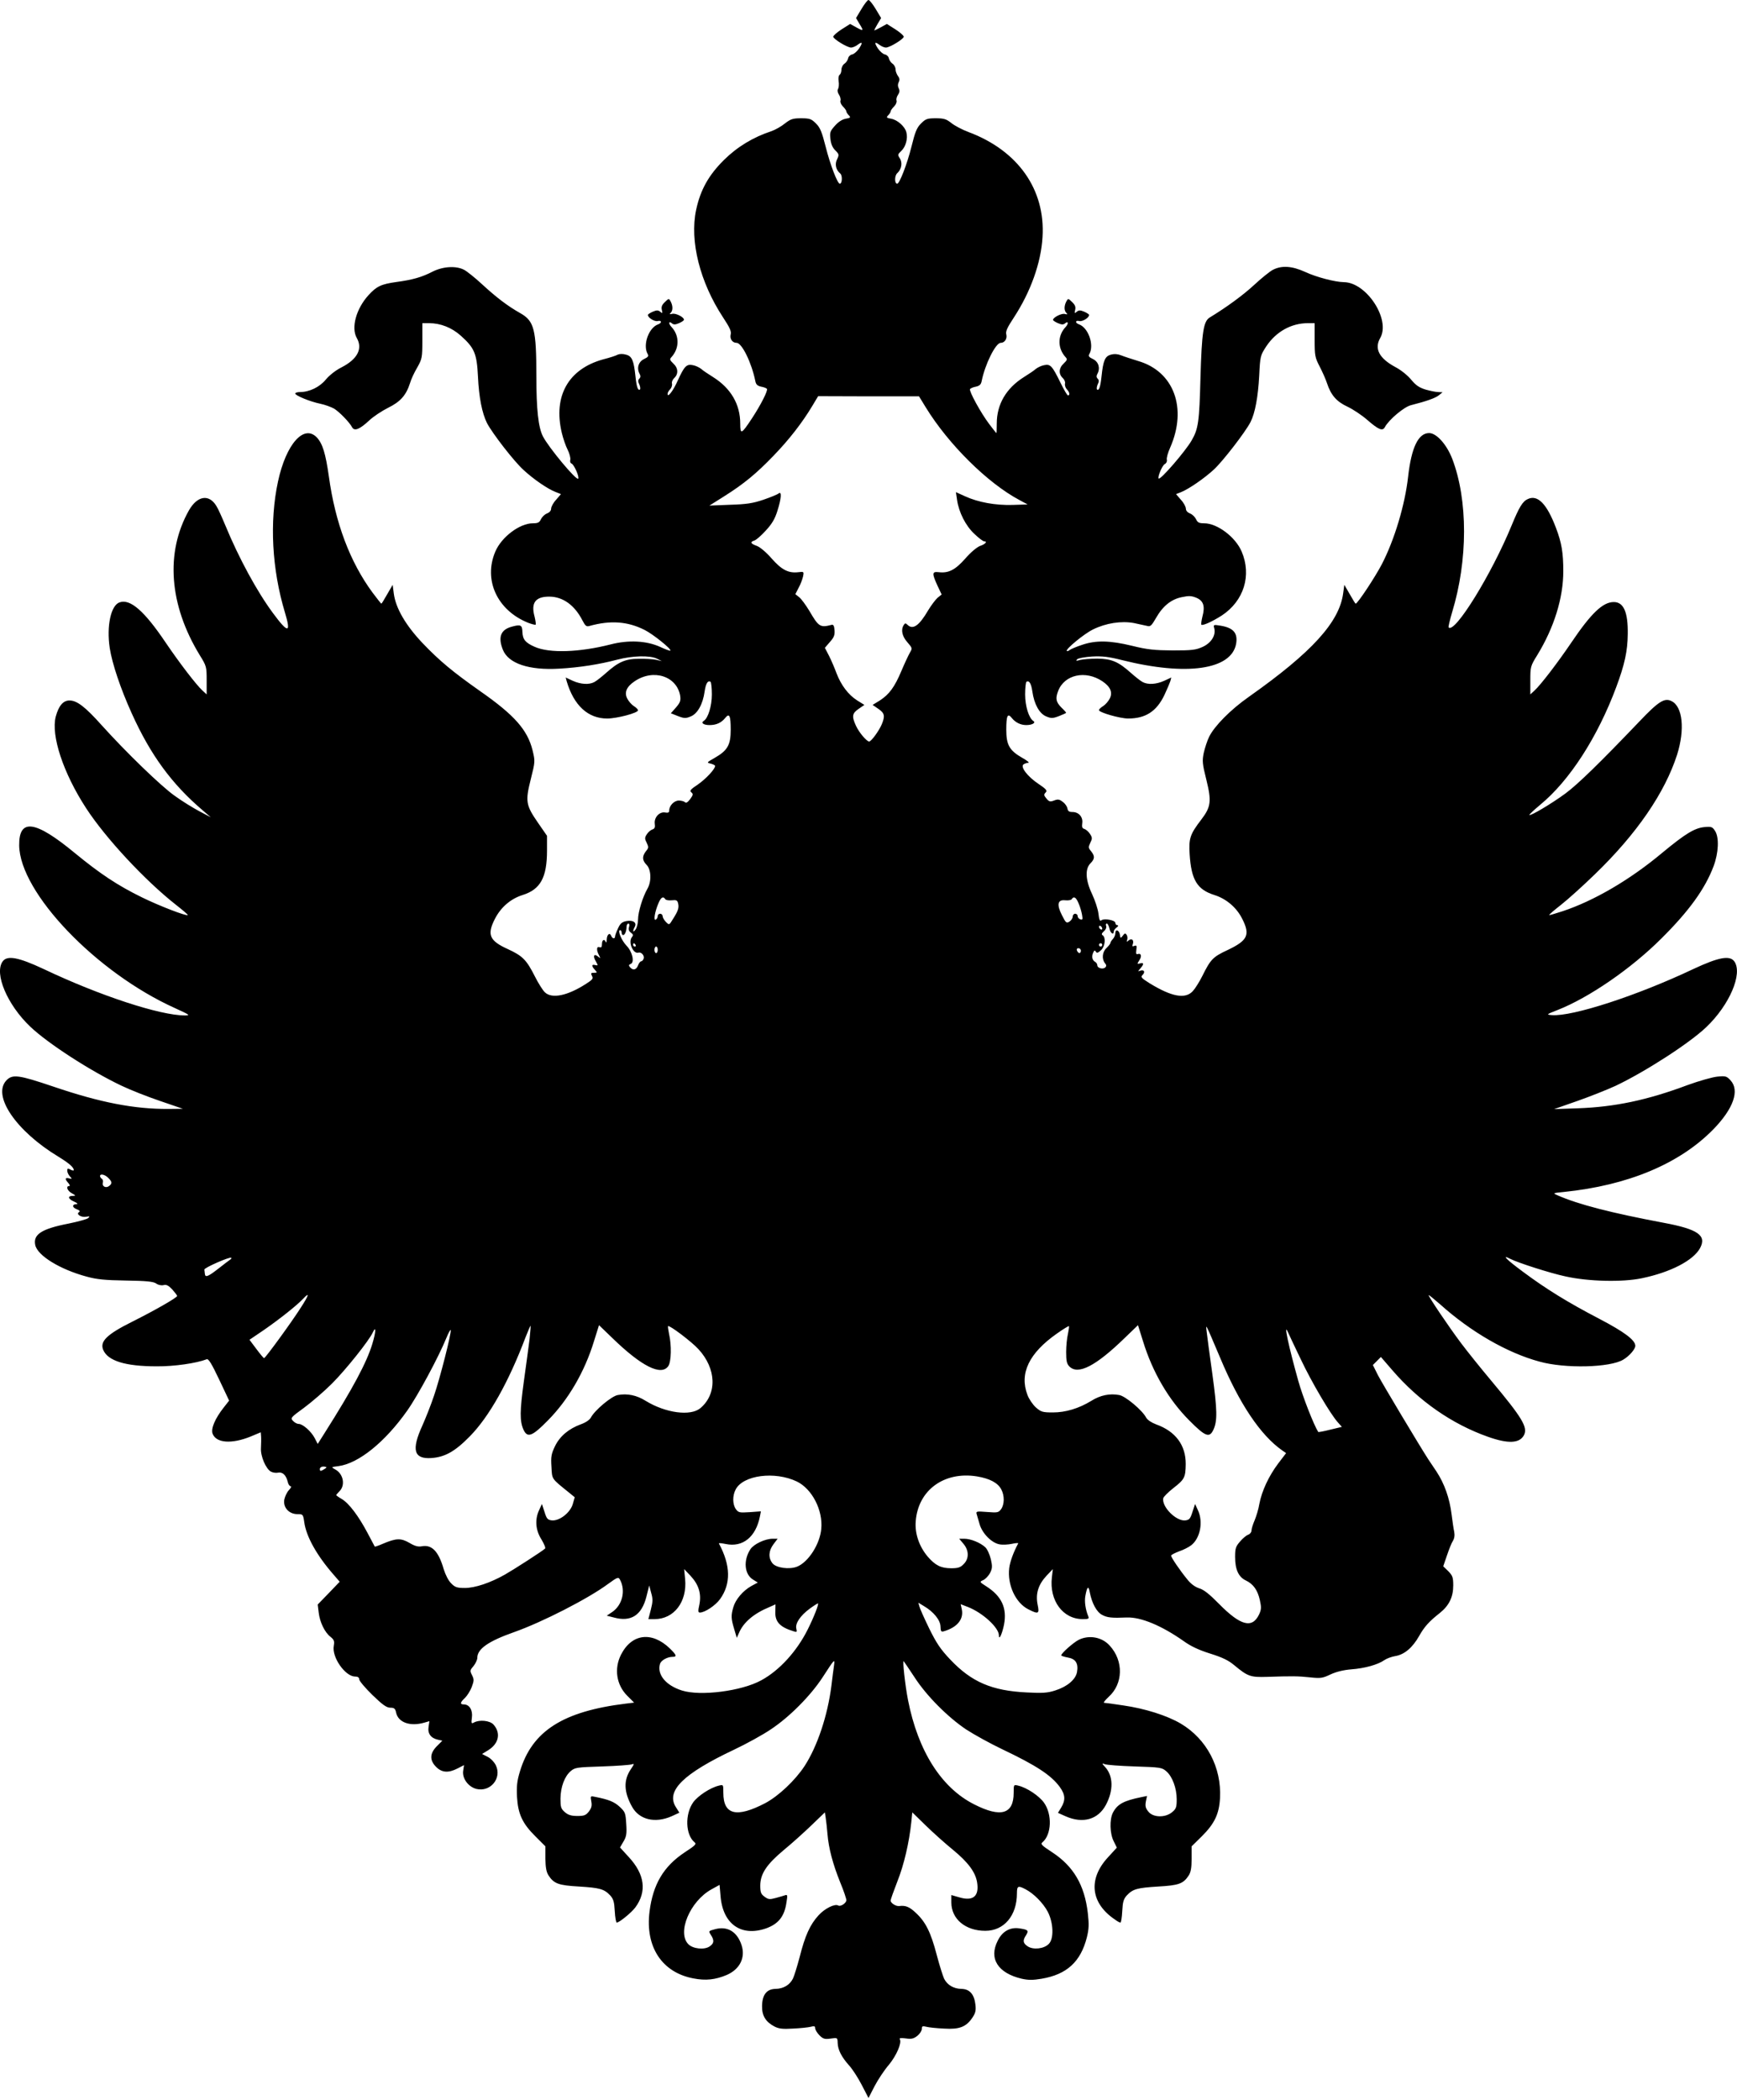 <?xml version="1.0" encoding="UTF-8" standalone="no"?> <svg xmlns="http://www.w3.org/2000/svg" width="1059pt" height="1280pt" viewBox="0 0 1059 1280" preserveAspectRatio="xMidYMid meet">  <g transform="translate(0,1280) scale(0.1,-0.1)" fill="#000000" stroke="none"> <path d="M5252 12745 l-33 -55 20 -34 c28 -45 27 -48 -18 -23 l-38 21 -52 -33 c-28 -18 -51 -38 -51 -45 1 -14 85 -66 109 -66 9 0 26 7 37 15 31 24 36 17 12 -20 -13 -19 -32 -35 -43 -37 -11 -2 -22 -12 -24 -23 -2 -11 -12 -26 -22 -33 -11 -7 -19 -24 -19 -37 0 -13 -5 -27 -11 -31 -6 -4 -9 -20 -6 -39 3 -17 1 -38 -3 -46 -6 -9 -4 -22 5 -36 8 -12 12 -29 9 -37 -3 -8 4 -24 15 -35 12 -12 21 -25 21 -30 0 -5 7 -16 15 -24 13 -13 10 -16 -20 -21 -21 -4 -45 -20 -65 -43 -29 -32 -32 -41 -27 -81 3 -29 13 -53 30 -69 23 -23 23 -27 11 -53 -16 -30 -8 -66 19 -88 14 -12 12 -62 -3 -62 -14 0 -59 117 -86 225 -23 90 -33 116 -59 142 -28 28 -38 32 -91 32 -51 0 -64 -5 -99 -32 -22 -18 -58 -38 -80 -46 -113 -37 -210 -96 -291 -176 -94 -93 -144 -183 -170 -305 -40 -190 23 -440 165 -656 39 -59 51 -84 46 -102 -7 -28 10 -52 36 -52 32 0 91 -120 114 -233 4 -21 13 -29 35 -34 17 -3 33 -9 36 -14 6 -11 -38 -98 -92 -180 -64 -97 -71 -100 -71 -31 0 117 -57 215 -165 283 -29 18 -62 40 -73 50 -11 9 -34 20 -51 23 -38 8 -52 -6 -92 -94 -28 -63 -62 -107 -62 -81 0 7 7 20 16 28 8 9 13 24 11 34 -3 10 4 26 14 35 26 24 24 61 -6 88 -21 20 -23 26 -13 37 51 55 52 133 1 187 -18 19 -16 37 2 22 12 -10 21 -10 45 0 16 7 30 16 30 21 0 16 -50 41 -71 36 -17 -4 -19 -3 -10 6 14 14 14 42 0 69 -11 20 -11 20 -35 -3 -19 -18 -23 -30 -19 -48 5 -21 4 -23 -9 -12 -13 11 -22 11 -46 1 -16 -7 -30 -16 -30 -20 0 -17 41 -42 60 -37 24 6 27 -11 3 -20 -58 -20 -95 -125 -65 -180 8 -13 4 -20 -22 -32 -34 -17 -45 -55 -27 -89 7 -13 7 -22 -1 -30 -9 -9 -9 -18 0 -36 6 -14 7 -28 3 -31 -12 -7 -20 17 -27 83 -10 94 -21 121 -57 130 -19 6 -40 5 -51 0 -10 -6 -50 -19 -90 -29 -211 -59 -304 -223 -251 -447 8 -34 24 -81 36 -104 11 -22 18 -49 16 -60 -3 -11 0 -21 8 -24 15 -6 49 -83 40 -92 -12 -12 -180 190 -215 258 -28 55 -40 164 -40 368 0 284 -13 335 -98 383 -78 44 -146 96 -235 178 -41 38 -90 77 -107 86 -49 26 -128 21 -191 -10 -67 -35 -125 -51 -222 -64 -93 -13 -121 -26 -171 -81 -75 -83 -106 -198 -71 -260 38 -66 4 -130 -94 -180 -34 -17 -72 -47 -94 -73 -38 -47 -101 -77 -159 -77 -15 0 -28 -4 -28 -9 0 -12 89 -49 152 -62 29 -6 67 -20 85 -30 32 -20 93 -82 110 -114 14 -25 46 -12 103 41 25 24 78 59 116 78 75 37 110 76 134 151 6 22 26 65 44 95 29 52 31 60 31 163 l0 107 41 0 c70 0 138 -27 193 -76 84 -75 98 -109 105 -249 6 -129 25 -223 55 -284 33 -63 165 -234 224 -287 61 -56 145 -114 194 -133 l33 -13 -30 -35 c-17 -18 -30 -43 -30 -54 0 -12 -10 -23 -25 -29 -14 -5 -30 -21 -37 -35 -9 -20 -18 -25 -50 -25 -79 0 -190 -83 -228 -172 -74 -173 11 -358 199 -434 23 -9 44 -14 47 -12 2 3 -1 25 -7 50 -23 84 6 122 92 121 82 -1 153 -53 200 -145 17 -33 24 -39 42 -34 129 36 234 28 337 -24 52 -26 166 -118 157 -126 -2 -3 -31 8 -63 23 -82 37 -191 43 -300 15 -192 -49 -374 -55 -464 -15 -57 25 -73 45 -75 90 -1 43 -10 48 -64 33 -68 -18 -86 -63 -55 -141 34 -84 159 -126 344 -115 124 7 244 26 354 55 92 24 197 27 241 6 l30 -15 -35 8 c-19 4 -66 7 -105 6 -82 0 -125 -19 -201 -87 -27 -24 -59 -49 -71 -55 -32 -17 -82 -14 -131 8 l-43 20 6 -23 c44 -148 130 -227 247 -227 59 0 188 34 188 50 0 5 -11 17 -26 26 -14 9 -32 30 -40 46 -19 37 -4 72 45 105 115 78 258 31 278 -89 4 -29 0 -41 -26 -71 l-31 -35 43 -17 c39 -15 48 -15 79 -2 41 17 73 74 84 152 7 48 19 69 36 59 4 -3 8 -38 8 -77 0 -71 -23 -145 -49 -161 -20 -13 -1 -26 35 -26 41 0 72 14 96 44 25 31 33 13 33 -72 0 -93 -19 -127 -98 -172 -49 -28 -50 -29 -24 -35 15 -4 27 -10 27 -14 0 -19 -57 -80 -105 -113 -45 -30 -52 -38 -40 -48 12 -10 11 -16 -7 -41 -15 -20 -25 -26 -32 -19 -5 5 -22 10 -37 10 -29 0 -59 -31 -59 -61 0 -12 -7 -15 -24 -12 -35 7 -69 -30 -64 -68 3 -22 0 -30 -14 -35 -10 -3 -26 -16 -34 -29 -14 -21 -14 -28 -1 -53 12 -26 12 -31 -5 -51 -24 -31 -23 -56 4 -83 28 -28 31 -100 6 -144 -30 -52 -58 -144 -58 -189 0 -22 -7 -50 -15 -61 -16 -22 -20 -12 -5 16 14 26 -10 43 -52 35 -26 -5 -37 -15 -50 -44 -10 -21 -18 -43 -18 -49 0 -17 -17 -15 -24 4 -9 22 -26 7 -27 -24 0 -15 -3 -21 -6 -14 -8 21 -23 13 -23 -13 0 -18 -4 -23 -15 -19 -18 7 -20 -18 -3 -49 10 -20 10 -21 -6 -8 -24 20 -33 4 -14 -28 15 -27 15 -28 -3 -24 -23 6 -24 -5 -2 -29 15 -17 15 -18 -6 -18 -18 0 -20 -3 -12 -19 9 -16 4 -23 -37 -49 -112 -72 -207 -92 -250 -51 -12 11 -40 55 -61 97 -51 101 -75 125 -164 166 -113 51 -129 88 -80 184 36 71 96 123 169 146 109 34 149 107 149 271 l0 90 -56 81 c-73 106 -77 129 -43 264 27 108 27 109 11 176 -31 125 -111 215 -317 359 -169 119 -249 185 -355 296 -102 108 -162 211 -174 300 l-7 54 -33 -57 c-18 -32 -34 -58 -36 -58 -2 0 -26 31 -54 68 -137 186 -227 424 -266 708 -20 140 -38 199 -73 237 -79 83 -188 -40 -237 -268 -53 -246 -37 -536 42 -798 39 -129 20 -130 -73 -4 -97 131 -208 335 -290 534 -20 48 -44 102 -55 119 -45 74 -116 62 -167 -27 -145 -257 -121 -577 66 -883 41 -66 42 -71 42 -154 l0 -85 -26 24 c-38 35 -140 168 -224 292 -130 193 -216 268 -281 245 -53 -18 -80 -144 -60 -278 15 -96 66 -248 134 -398 114 -253 244 -431 432 -591 l50 -43 -70 37 c-38 20 -106 62 -150 94 -83 58 -299 268 -445 430 -100 112 -151 151 -196 151 -39 0 -66 -32 -84 -98 -30 -115 45 -343 184 -557 120 -185 362 -444 548 -590 42 -33 75 -61 73 -63 -8 -8 -172 55 -280 108 -147 72 -253 142 -410 271 -241 199 -340 212 -338 45 4 -288 470 -775 949 -991 92 -42 96 -45 61 -45 -151 0 -518 120 -861 283 -154 72 -222 85 -250 46 -52 -74 28 -263 167 -396 109 -104 366 -270 557 -361 52 -25 158 -67 235 -93 l140 -48 -88 -1 c-209 -1 -416 39 -701 136 -213 72 -250 77 -287 38 -88 -93 59 -309 317 -465 65 -40 93 -64 94 -82 0 -4 -9 -3 -20 3 -16 9 -20 8 -20 -6 0 -10 7 -25 16 -35 15 -16 14 -17 -5 -12 -25 6 -27 -4 -4 -29 9 -11 11 -18 5 -18 -22 0 -12 -29 16 -44 25 -14 26 -15 5 -16 -33 0 -28 -19 9 -35 18 -8 25 -14 16 -15 -29 0 -30 -20 -1 -31 19 -7 23 -13 15 -18 -21 -12 13 -34 44 -28 21 4 23 2 12 -8 -7 -7 -62 -22 -121 -34 -164 -32 -216 -66 -202 -131 14 -64 150 -148 313 -192 61 -17 111 -22 239 -24 127 -2 167 -6 185 -18 12 -9 31 -13 45 -10 17 5 30 -2 53 -26 16 -18 30 -36 30 -40 0 -10 -134 -87 -276 -158 -152 -76 -196 -119 -175 -170 28 -68 136 -101 326 -101 107 -1 243 19 305 43 11 5 30 -26 76 -123 l61 -129 -33 -42 c-52 -66 -79 -128 -68 -159 21 -58 116 -65 232 -18 l62 26 2 -27 c1 -15 0 -46 -1 -70 -3 -49 30 -126 61 -143 11 -6 31 -9 44 -6 27 5 48 -15 58 -55 3 -16 12 -28 18 -28 6 0 2 -11 -11 -24 -12 -13 -24 -39 -28 -59 -7 -47 29 -87 81 -87 33 0 34 -1 41 -49 12 -87 75 -201 178 -319 l38 -44 -67 -70 -67 -69 6 -49 c7 -59 37 -121 72 -148 22 -18 25 -26 20 -55 -13 -69 70 -187 130 -187 17 0 25 -6 25 -17 0 -9 36 -52 80 -95 63 -61 87 -78 110 -78 23 0 30 -5 35 -30 13 -60 85 -86 172 -61 l31 9 -5 -34 c-7 -41 14 -70 57 -79 l27 -6 -33 -33 c-44 -44 -46 -86 -5 -127 35 -35 75 -38 131 -9 l39 20 -5 -33 c-8 -46 30 -99 80 -112 86 -21 157 65 119 144 -10 20 -32 43 -51 52 l-33 17 36 22 c67 41 80 106 33 158 -23 24 -84 30 -118 12 -16 -9 -18 -6 -13 30 6 45 -15 80 -49 80 -25 0 -23 12 7 40 13 13 32 42 41 66 14 38 15 46 2 72 -14 27 -13 31 9 56 12 15 23 38 23 50 0 54 66 101 225 157 170 60 452 204 573 294 58 42 62 43 72 25 36 -67 14 -155 -48 -197 l-33 -22 43 -11 c105 -29 170 13 199 127 l17 68 12 -45 c11 -37 10 -55 -2 -102 l-15 -58 38 0 c118 0 199 105 186 244 l-6 61 39 -41 c50 -54 67 -109 54 -175 -9 -40 -8 -49 3 -49 30 0 95 43 123 82 67 93 65 206 -7 339 -2 4 16 2 41 -3 104 -22 184 42 209 168 l6 31 -68 -5 c-63 -4 -69 -3 -85 19 -20 29 -21 81 -1 119 45 88 239 113 373 49 93 -45 160 -175 149 -289 -8 -92 -78 -202 -147 -230 -47 -19 -129 -8 -151 21 -26 34 -23 76 7 116 l25 33 -33 0 c-45 -1 -113 -33 -133 -64 -44 -67 -37 -153 16 -185 l29 -18 -39 -21 c-52 -29 -97 -83 -110 -129 -15 -51 -14 -70 5 -133 l16 -54 13 29 c27 65 90 119 187 159 l36 16 -1 -44 c-3 -62 28 -95 111 -120 20 -7 22 -5 17 16 -8 32 25 80 82 122 26 19 49 33 50 32 6 -5 -25 -84 -63 -160 -66 -132 -172 -249 -283 -309 -120 -66 -371 -98 -484 -62 -98 31 -153 98 -133 163 7 21 45 42 76 42 29 0 25 11 -17 52 -110 105 -232 89 -297 -39 -43 -85 -28 -184 38 -250 l42 -42 -50 -6 c-384 -47 -572 -167 -646 -413 -18 -59 -21 -90 -18 -155 6 -105 33 -163 113 -242 l60 -60 0 -75 c1 -54 6 -82 19 -102 33 -51 62 -61 186 -68 127 -8 153 -15 190 -54 20 -22 25 -40 28 -96 2 -39 8 -70 12 -70 15 0 89 60 113 92 72 97 58 202 -39 307 l-54 59 21 36 c18 30 21 48 17 107 -4 67 -6 73 -40 105 -34 31 -67 44 -147 60 -32 7 -32 7 -26 -27 5 -27 1 -41 -15 -62 -18 -23 -29 -27 -70 -27 -37 0 -56 6 -76 23 -24 21 -27 31 -27 83 1 71 25 136 63 168 26 22 39 23 192 28 89 3 171 9 181 13 15 6 14 1 -7 -30 -45 -66 -43 -138 7 -228 44 -80 140 -103 241 -59 l48 22 -22 35 c-61 98 46 203 355 349 76 36 176 91 223 123 114 75 244 206 317 318 74 114 75 115 70 74 -3 -19 -10 -74 -16 -124 -23 -183 -86 -371 -164 -491 -58 -88 -159 -183 -240 -226 -175 -91 -255 -71 -255 63 0 51 0 51 -27 44 -52 -12 -128 -62 -157 -102 -51 -73 -47 -197 8 -243 14 -11 6 -19 -60 -62 -128 -85 -193 -194 -214 -361 -27 -215 76 -371 267 -407 76 -15 135 -8 204 21 80 35 115 106 90 182 -27 82 -86 117 -161 97 -41 -11 -41 -11 -26 -35 22 -34 20 -52 -9 -71 -32 -21 -100 -14 -128 14 -71 71 10 263 141 335 l49 27 6 -69 c14 -170 126 -249 278 -196 75 27 112 73 124 159 7 42 6 48 -8 43 -9 -3 -35 -11 -58 -17 -37 -10 -45 -9 -68 8 -22 16 -26 27 -26 69 1 71 39 128 143 215 48 39 124 108 169 151 l82 79 5 -33 c3 -19 8 -64 11 -100 7 -85 32 -181 78 -295 21 -50 37 -99 37 -107 0 -18 -35 -41 -49 -33 -20 13 -82 -17 -121 -60 -51 -56 -82 -123 -115 -255 -15 -56 -33 -115 -41 -131 -20 -39 -58 -61 -106 -62 -54 -1 -81 -36 -82 -105 -1 -58 22 -96 75 -124 27 -14 50 -17 114 -13 44 2 92 7 108 11 21 6 27 4 27 -9 0 -9 12 -29 26 -43 22 -22 32 -25 68 -20 42 6 42 6 43 -27 1 -41 24 -86 70 -137 20 -22 55 -76 77 -119 l41 -79 37 72 c21 40 60 99 87 130 47 57 80 134 67 156 -5 7 7 9 36 5 35 -5 48 -2 71 16 15 12 27 31 27 42 0 17 4 19 28 13 15 -4 63 -9 107 -11 94 -6 135 10 173 66 19 28 23 44 19 79 -7 64 -35 96 -85 97 -48 1 -86 23 -106 62 -7 15 -28 80 -45 145 -36 138 -68 202 -128 257 -38 36 -62 46 -100 41 -20 -3 -53 18 -53 33 0 8 19 60 41 117 40 100 72 237 85 362 l6 59 81 -79 c45 -44 121 -112 169 -151 91 -75 135 -135 145 -196 14 -85 -24 -117 -108 -92 l-49 14 0 -45 c0 -101 86 -173 207 -173 115 0 193 93 193 229 0 45 7 48 51 25 51 -26 109 -85 137 -138 35 -68 38 -165 6 -196 -29 -30 -94 -37 -128 -15 -30 20 -32 36 -10 69 17 28 12 33 -42 41 -56 8 -103 -18 -131 -75 -56 -109 1 -198 146 -232 41 -9 68 -9 122 0 153 26 237 103 275 251 13 53 14 79 6 150 -20 170 -87 284 -216 369 -66 43 -74 51 -60 62 55 47 60 169 9 241 -30 42 -105 92 -157 104 -28 7 -28 7 -28 -44 0 -130 -78 -153 -241 -70 -200 101 -342 325 -403 635 -18 92 -35 248 -26 237 4 -5 33 -48 66 -98 73 -113 203 -243 315 -318 48 -31 147 -86 221 -121 208 -99 297 -158 349 -229 34 -47 36 -80 9 -125 l-20 -33 47 -21 c105 -46 197 -20 245 69 47 88 46 176 -4 231 -21 23 -21 25 -3 18 11 -5 94 -11 183 -14 154 -5 166 -6 192 -29 37 -31 64 -103 64 -171 0 -47 -3 -58 -27 -78 -42 -36 -118 -34 -146 3 -17 20 -20 34 -15 61 l7 34 -34 -7 c-109 -22 -147 -43 -174 -95 -21 -41 -19 -128 5 -174 l19 -39 -54 -59 c-123 -133 -106 -281 45 -381 13 -10 27 -17 31 -17 4 0 9 31 11 70 3 56 8 74 28 96 37 39 63 46 191 54 126 7 153 17 186 67 13 20 18 47 18 103 l0 75 61 60 c79 78 107 138 112 234 10 187 -81 360 -239 454 -83 49 -218 92 -351 111 -58 9 -111 16 -117 16 -6 0 7 16 28 36 89 80 92 219 7 312 -47 53 -126 67 -189 36 -32 -16 -107 -82 -107 -95 0 -3 18 -9 40 -13 48 -8 66 -36 56 -90 -9 -45 -60 -88 -133 -111 -46 -15 -78 -17 -172 -12 -214 10 -338 64 -467 200 -60 63 -85 101 -129 190 -30 62 -57 122 -60 135 l-6 22 33 -20 c60 -35 101 -86 102 -125 1 -30 4 -34 21 -29 81 24 121 73 109 133 l-7 32 44 -17 c90 -35 189 -126 189 -173 0 -33 19 6 31 64 20 102 -14 175 -108 235 -42 27 -42 27 -18 38 13 6 32 26 41 43 14 28 15 40 5 84 -7 29 -22 62 -34 73 -30 28 -89 52 -128 52 l-31 0 26 -31 c34 -40 35 -91 1 -124 -19 -20 -34 -25 -75 -25 -63 0 -97 17 -144 71 -52 62 -79 140 -73 215 14 190 173 306 373 274 78 -13 128 -39 149 -80 20 -38 19 -90 -1 -119 -16 -22 -22 -23 -86 -18 -62 5 -68 4 -64 -11 3 -9 11 -37 18 -62 16 -57 73 -115 121 -124 19 -4 54 -2 77 3 22 5 39 6 38 3 -29 -54 -50 -111 -55 -151 -12 -102 38 -211 116 -251 63 -32 69 -28 57 29 -13 66 4 121 54 175 l39 41 -6 -51 c-16 -141 67 -254 188 -254 35 0 40 2 34 17 -17 41 -24 90 -18 123 10 58 20 67 27 24 13 -67 42 -121 75 -138 31 -17 59 -20 151 -16 87 3 213 -50 348 -145 43 -31 93 -54 160 -75 73 -23 110 -40 147 -71 83 -69 99 -74 200 -71 150 5 187 5 262 -3 65 -7 77 -5 125 18 35 16 78 27 128 31 80 6 160 28 200 56 14 10 44 21 68 25 54 9 104 51 144 122 32 57 61 89 127 141 56 45 81 97 81 167 0 50 -4 60 -30 87 l-31 30 23 67 c12 36 28 76 36 88 9 15 12 34 8 55 -4 18 -11 66 -16 106 -12 99 -44 189 -93 263 -23 34 -45 67 -49 73 -50 77 -283 466 -307 513 l-31 62 25 25 24 24 70 -81 c162 -188 363 -328 584 -406 122 -43 191 -40 218 10 25 48 -10 106 -199 332 -63 75 -145 177 -184 229 -73 97 -198 282 -198 293 0 3 31 -22 70 -56 187 -168 409 -296 605 -349 157 -44 432 -37 512 12 37 22 73 64 73 84 0 35 -67 85 -222 166 -190 99 -323 181 -465 287 -100 74 -131 106 -75 77 47 -24 243 -87 337 -107 139 -31 346 -36 465 -11 174 36 314 108 355 184 41 77 -13 115 -222 154 -319 60 -522 112 -648 168 -29 13 -29 13 40 20 390 40 704 171 910 381 123 126 163 238 105 300 -23 25 -30 27 -80 22 -30 -3 -111 -26 -180 -51 -248 -93 -446 -134 -670 -142 l-145 -5 140 49 c77 27 183 69 235 93 181 86 449 259 552 357 142 135 224 326 172 401 -28 39 -96 26 -250 -46 -344 -163 -739 -291 -863 -281 -35 3 -34 4 35 31 191 75 449 252 634 437 167 166 265 301 317 439 31 82 35 177 9 216 -16 25 -22 27 -66 23 -59 -6 -116 -41 -255 -156 -197 -165 -416 -293 -609 -357 -43 -14 -80 -25 -81 -23 -2 2 31 30 73 63 42 33 134 116 205 185 256 247 427 497 502 730 48 153 34 293 -34 326 -43 22 -80 -2 -196 -124 -240 -251 -374 -382 -451 -439 -83 -61 -212 -138 -220 -131 -2 2 28 30 66 62 179 147 350 412 464 718 51 137 69 219 70 323 2 133 -25 195 -85 195 -67 0 -138 -68 -259 -247 -84 -124 -186 -257 -224 -292 l-26 -24 0 85 c0 83 1 88 42 154 103 168 159 349 159 512 0 113 -10 173 -45 265 -55 145 -111 203 -171 175 -32 -14 -53 -49 -99 -161 -122 -297 -346 -660 -384 -622 -3 3 7 44 21 92 97 318 97 685 1 936 -34 88 -96 157 -141 157 -66 0 -108 -88 -128 -265 -19 -172 -83 -385 -160 -534 -40 -77 -148 -241 -160 -241 -2 0 -18 26 -36 58 l-33 57 -7 -51 c-23 -176 -190 -360 -574 -631 -113 -79 -211 -179 -243 -244 -12 -24 -26 -68 -33 -98 -10 -49 -9 -66 16 -165 32 -130 28 -165 -31 -242 -69 -90 -77 -115 -71 -212 10 -156 46 -215 151 -248 73 -23 136 -77 170 -146 49 -97 33 -131 -89 -189 -90 -42 -104 -56 -155 -159 -18 -36 -44 -77 -58 -92 -46 -50 -129 -34 -263 48 -51 32 -56 38 -43 51 18 18 9 34 -14 26 -16 -6 -16 -5 1 14 22 26 22 37 -3 30 -18 -5 -18 -3 -4 19 17 25 11 46 -10 38 -9 -3 -11 3 -8 26 4 25 1 29 -12 24 -12 -5 -15 -2 -10 9 9 25 -5 40 -24 25 -13 -11 -15 -11 -10 3 3 9 2 22 -3 30 -8 12 -12 11 -23 -4 -14 -18 -15 -18 -18 4 -4 29 -28 38 -28 11 0 -12 -7 -27 -15 -36 -8 -8 -15 -19 -15 -24 0 -4 -11 -19 -24 -31 -26 -24 -30 -67 -9 -93 9 -10 9 -18 2 -25 -14 -14 -49 -5 -49 13 0 7 -6 17 -14 21 -17 10 -22 32 -11 56 6 14 10 16 16 6 6 -11 13 -8 32 9 25 24 30 78 9 91 -8 5 -5 12 8 24 11 9 17 23 14 32 -4 8 -2 15 4 15 5 0 12 -13 16 -30 5 -28 26 -43 26 -19 0 7 8 18 18 25 10 8 12 13 5 14 -7 0 -13 6 -13 14 0 17 -69 29 -85 16 -9 -8 -14 3 -18 40 -3 28 -21 81 -38 118 -41 85 -45 155 -11 189 27 27 28 44 4 74 -17 20 -17 25 -5 51 13 26 13 32 -2 55 -9 14 -25 27 -34 30 -13 3 -16 12 -13 34 6 38 -21 69 -59 69 -21 0 -28 5 -31 21 -2 12 -14 31 -29 41 -20 16 -30 17 -53 8 -24 -9 -30 -7 -46 12 -16 19 -17 25 -5 37 11 11 5 20 -43 52 -68 45 -114 106 -91 120 8 5 21 9 29 9 8 0 -8 14 -37 30 -79 45 -98 79 -98 172 0 85 8 103 33 72 22 -28 54 -44 89 -44 36 0 60 14 43 25 -27 17 -50 90 -50 162 0 39 4 74 8 77 17 10 29 -11 36 -59 11 -78 43 -135 84 -152 31 -13 40 -13 79 2 23 9 43 18 43 20 0 2 -13 17 -30 33 -32 33 -36 54 -19 99 38 101 167 129 270 60 49 -33 64 -68 45 -105 -8 -16 -26 -37 -40 -46 -15 -9 -26 -20 -26 -25 0 -14 128 -51 178 -51 106 0 173 43 221 143 16 34 32 72 36 84 l6 23 -43 -20 c-49 -22 -99 -25 -131 -8 -12 6 -44 31 -71 55 -78 70 -119 87 -206 88 -41 0 -88 -4 -105 -8 -24 -7 -27 -6 -18 4 7 7 48 14 91 17 63 3 100 -1 183 -22 392 -98 665 -59 695 98 12 67 -16 99 -95 112 -43 7 -44 6 -38 -16 11 -42 -18 -89 -70 -113 -42 -19 -64 -22 -183 -22 -112 1 -154 5 -247 28 -136 33 -221 35 -306 6 -34 -11 -68 -26 -75 -31 -7 -6 -15 -9 -18 -6 -9 10 106 105 160 131 79 39 172 53 249 39 34 -7 71 -15 83 -18 18 -5 26 4 52 49 41 72 92 114 158 127 42 9 59 8 88 -4 43 -18 54 -51 37 -114 -6 -25 -9 -47 -7 -50 8 -8 67 19 125 56 135 89 183 245 121 390 -38 89 -149 172 -228 172 -32 0 -41 5 -50 25 -7 14 -23 30 -37 35 -15 6 -25 17 -25 29 0 11 -13 36 -30 54 l-30 35 31 12 c50 21 140 83 200 138 54 50 191 227 223 289 28 55 46 153 53 282 6 122 7 124 44 181 60 89 152 140 253 140 l41 0 0 -102 c0 -96 2 -107 31 -163 17 -33 37 -78 44 -100 24 -73 58 -113 125 -144 34 -16 88 -52 120 -80 69 -60 94 -71 108 -45 24 45 116 123 159 134 95 24 151 44 171 61 l22 18 -26 1 c-14 0 -48 7 -77 15 -39 12 -60 26 -88 60 -21 26 -62 59 -96 77 -99 53 -131 112 -93 178 64 113 -84 339 -222 340 -54 1 -166 30 -235 62 -81 37 -144 41 -198 13 -19 -10 -71 -52 -115 -93 -66 -61 -167 -135 -269 -197 -39 -23 -49 -89 -57 -365 -7 -273 -13 -314 -54 -385 -38 -66 -191 -243 -201 -232 -8 8 21 79 37 88 10 5 15 16 13 26 -3 10 6 43 20 74 106 241 23 466 -197 529 -39 12 -85 27 -102 34 -20 8 -41 10 -62 4 -36 -9 -47 -36 -57 -130 -7 -66 -15 -90 -27 -83 -4 3 -3 17 3 31 9 18 9 27 0 36 -8 8 -8 17 -1 30 18 34 7 72 -27 89 -26 12 -30 19 -22 32 30 55 -7 160 -64 180 -25 9 -22 26 2 20 19 -5 60 20 60 37 0 4 -14 13 -30 20 -24 10 -33 10 -46 -1 -13 -11 -14 -9 -9 12 4 18 0 30 -19 48 -24 23 -24 23 -35 3 -14 -27 -14 -55 0 -69 9 -9 7 -11 -9 -7 -19 6 -72 -21 -72 -36 0 -4 14 -13 30 -20 24 -10 33 -10 45 0 18 15 20 -3 3 -22 -52 -54 -51 -132 0 -187 10 -11 8 -17 -13 -37 -30 -27 -32 -64 -6 -88 10 -9 17 -25 14 -35 -2 -10 3 -25 11 -34 17 -17 21 -37 7 -37 -5 0 -25 35 -46 78 -50 102 -61 114 -99 106 -17 -3 -40 -14 -51 -23 -11 -10 -44 -32 -73 -50 -108 -68 -165 -166 -165 -283 0 -32 -1 -58 -2 -58 -2 0 -21 25 -44 55 -52 69 -124 201 -117 213 3 5 19 12 36 15 22 5 31 13 35 34 20 101 85 233 116 233 24 0 41 25 34 52 -5 18 7 43 46 102 102 156 166 333 175 491 18 289 -149 527 -451 640 -38 14 -85 39 -105 55 -30 24 -45 29 -95 29 -52 0 -62 -4 -90 -32 -26 -26 -36 -52 -58 -141 -27 -108 -73 -226 -87 -226 -17 0 -17 50 1 65 26 24 32 63 15 90 -14 21 -13 24 9 45 27 25 41 76 31 113 -8 35 -54 76 -92 83 -29 5 -32 8 -19 21 8 8 15 19 15 24 0 5 9 18 21 30 11 11 18 27 15 36 -3 8 1 24 9 35 10 15 11 26 4 40 -6 12 -6 24 0 37 7 13 6 24 -4 37 -8 11 -15 29 -15 41 0 12 -8 28 -19 35 -10 7 -20 22 -22 33 -2 11 -13 21 -24 23 -11 2 -30 18 -43 37 -24 37 -19 44 12 20 11 -8 28 -15 37 -15 24 0 108 52 109 66 0 7 -23 27 -51 45 l-52 33 -38 -21 c-22 -12 -39 -20 -39 -18 0 2 9 20 21 40 l21 35 -33 55 c-18 30 -38 55 -44 55 -6 0 -25 -25 -43 -55z m392 -2428 c138 -225 377 -462 571 -565 l50 -27 -91 -3 c-106 -3 -210 16 -291 53 l-55 25 7 -48 c11 -75 52 -157 106 -207 26 -25 53 -45 59 -45 22 0 8 -17 -25 -28 -20 -8 -57 -39 -90 -77 -61 -69 -102 -90 -161 -83 -42 5 -43 -6 -9 -81 l26 -55 -25 -20 c-13 -12 -39 -46 -57 -76 -56 -96 -94 -121 -127 -88 -10 10 -15 10 -22 -2 -19 -29 -10 -69 22 -105 31 -36 31 -37 15 -64 -9 -16 -32 -65 -51 -110 -42 -100 -75 -144 -132 -181 l-44 -27 35 -24 c38 -26 42 -43 21 -94 -17 -40 -64 -105 -77 -105 -15 0 -61 54 -80 95 -27 58 -24 77 16 104 l35 24 -45 28 c-53 34 -97 92 -125 165 -11 30 -31 77 -45 105 l-26 50 31 36 c25 28 30 42 28 71 -2 27 -7 36 -18 33 -70 -18 -79 -12 -136 86 -22 36 -49 73 -62 83 l-23 18 20 39 c12 21 23 52 27 69 6 30 5 30 -29 26 -60 -7 -101 14 -162 83 -33 38 -70 69 -90 77 -39 14 -44 24 -16 33 11 3 43 31 70 61 38 41 56 72 71 121 24 76 27 121 7 105 -7 -6 -48 -23 -92 -38 -65 -22 -104 -28 -205 -31 l-125 -5 89 56 c122 77 196 138 302 248 94 97 175 201 236 303 l36 60 308 -1 307 0 41 -67z m-1588 -2998 c3 -6 21 -9 40 -7 27 3 34 0 38 -18 7 -26 1 -46 -31 -96 -23 -38 -23 -38 -43 -18 -11 11 -20 27 -20 35 0 8 -7 15 -15 15 -8 0 -15 -6 -15 -14 0 -8 -5 -18 -12 -22 -15 -9 -6 48 16 99 15 37 29 46 42 26z m2520 -26 c9 -20 18 -52 21 -70 5 -28 3 -32 -11 -27 -9 3 -16 12 -16 20 0 8 -7 14 -15 14 -8 0 -15 -8 -15 -18 0 -9 -9 -23 -20 -30 -18 -11 -22 -8 -45 38 -34 66 -27 97 19 92 19 -2 37 1 40 7 13 20 27 11 42 -26z m-2741 -144 c-5 -14 -1 -25 11 -34 14 -10 16 -16 7 -27 -25 -30 7 -106 40 -95 17 5 38 -19 31 -37 -3 -9 -10 -16 -15 -16 -5 0 -14 -11 -19 -25 -11 -28 -31 -32 -49 -11 -9 11 -8 15 4 20 25 9 11 74 -25 111 -31 32 -57 95 -39 95 5 0 9 -7 9 -15 0 -8 4 -15 9 -15 11 0 21 25 21 51 0 10 5 19 11 19 6 0 8 -9 4 -21z m2885 -10 c0 -6 -4 -7 -10 -4 -5 3 -10 11 -10 16 0 6 5 7 10 4 6 -3 10 -11 10 -16z m-2845 -99 c3 -5 1 -10 -4 -10 -6 0 -11 5 -11 10 0 6 2 10 4 10 3 0 8 -4 11 -10z m2845 0 c0 -5 -4 -10 -10 -10 -5 0 -10 5 -10 10 0 6 5 10 10 10 6 0 10 -4 10 -10z m-2710 -30 c0 -11 -4 -20 -10 -20 -5 0 -10 9 -10 20 0 11 5 20 10 20 6 0 10 -9 10 -20z m2580 -5 c0 -8 -4 -15 -9 -15 -5 0 -11 7 -15 15 -3 9 0 15 9 15 8 0 15 -7 15 -15z m-5930 -1385 c24 -24 25 -34 6 -49 -19 -16 -45 -4 -39 19 3 10 0 21 -6 24 -6 4 -11 11 -11 17 0 16 29 10 50 -11z m744 -498 c-6 -4 -38 -28 -71 -54 -65 -51 -82 -57 -84 -33 -1 8 -2 20 -3 26 -1 11 154 79 164 72 2 -2 0 -7 -6 -11z m430 -293 c-53 -84 -216 -308 -224 -308 -3 0 -24 25 -47 56 l-42 56 87 59 c94 65 203 151 241 192 40 43 35 22 -15 -55z m1395 -189 c-5 -41 -21 -158 -35 -259 -25 -183 -26 -244 -2 -297 24 -51 53 -40 150 59 123 125 222 294 279 480 l31 99 82 -79 c177 -172 297 -232 340 -171 19 26 21 129 5 197 -5 24 -8 45 -6 47 8 8 144 -95 185 -140 110 -119 115 -273 12 -360 -60 -50 -212 -30 -334 45 -54 34 -112 46 -170 35 -38 -7 -141 -93 -164 -138 -8 -14 -32 -30 -60 -40 -74 -27 -128 -72 -158 -133 -23 -48 -26 -64 -22 -126 4 -78 -1 -70 104 -155 l38 -31 -12 -42 c-16 -53 -81 -103 -127 -99 -26 3 -32 9 -45 51 l-16 49 -17 -37 c-27 -57 -22 -123 14 -179 16 -27 27 -52 22 -56 -17 -16 -191 -128 -244 -158 -90 -51 -183 -82 -245 -82 -47 0 -60 4 -83 28 -17 16 -35 52 -46 87 -31 108 -72 151 -134 139 -21 -4 -42 1 -75 21 -52 30 -81 29 -163 -6 -25 -11 -47 -18 -48 -17 -1 2 -21 39 -44 83 -55 104 -114 182 -157 207 -19 11 -34 22 -34 24 0 2 9 13 20 24 37 37 23 107 -27 133 -25 14 -25 14 22 20 122 17 282 146 417 337 66 93 192 328 239 443 13 32 25 54 27 49 5 -16 -65 -293 -102 -400 -18 -54 -50 -135 -71 -182 -68 -149 -52 -205 55 -198 83 6 144 40 235 133 117 119 236 330 339 603 16 40 29 72 31 70 1 -2 -2 -37 -6 -78z m3282 29 c-6 -24 -11 -74 -11 -111 0 -55 4 -72 20 -88 53 -53 161 3 336 173 l82 79 31 -99 c58 -188 156 -356 282 -482 98 -99 123 -108 147 -56 25 54 23 121 -6 335 -17 118 -32 235 -35 260 -6 53 -12 64 82 -157 118 -282 247 -473 379 -565 l23 -16 -48 -63 c-58 -77 -100 -168 -115 -246 -5 -32 -19 -77 -29 -101 -10 -23 -19 -51 -19 -62 0 -10 -9 -21 -19 -25 -11 -3 -34 -22 -50 -41 -27 -31 -31 -42 -31 -95 0 -76 21 -122 65 -143 46 -22 72 -58 86 -120 10 -45 9 -58 -5 -88 -42 -87 -113 -68 -244 65 -58 59 -93 87 -121 95 -25 8 -51 27 -73 55 -45 55 -98 133 -98 144 0 5 22 16 48 26 27 9 60 26 74 37 56 43 75 144 41 215 l-17 37 -16 -49 c-13 -41 -19 -48 -43 -51 -56 -7 -145 83 -135 135 2 9 30 37 62 62 68 53 74 65 75 146 1 115 -62 200 -180 242 -29 11 -53 27 -61 41 -23 45 -126 131 -164 138 -58 11 -116 -1 -170 -35 -77 -47 -157 -71 -235 -71 -62 0 -72 3 -103 30 -19 17 -43 52 -52 77 -50 131 10 255 180 374 38 27 71 47 73 45 2 -2 -1 -23 -6 -47z m-4241 -61 c-34 -113 -119 -272 -290 -542 l-43 -68 -18 35 c-21 41 -73 87 -98 87 -10 0 -25 8 -35 19 -16 17 -13 21 67 79 46 34 123 100 171 148 84 84 227 263 249 312 21 45 19 2 -3 -70z m5660 -93 c67 -142 183 -338 227 -386 l24 -27 -71 -17 c-39 -10 -72 -16 -73 -14 -26 40 -94 213 -121 309 -60 214 -92 364 -64 300 6 -14 41 -88 78 -165z m-5940 -660 c0 -2 -9 -9 -20 -15 -16 -9 -20 -8 -20 5 0 8 9 15 20 15 11 0 20 -2 20 -5z"></path> </g> </svg> 